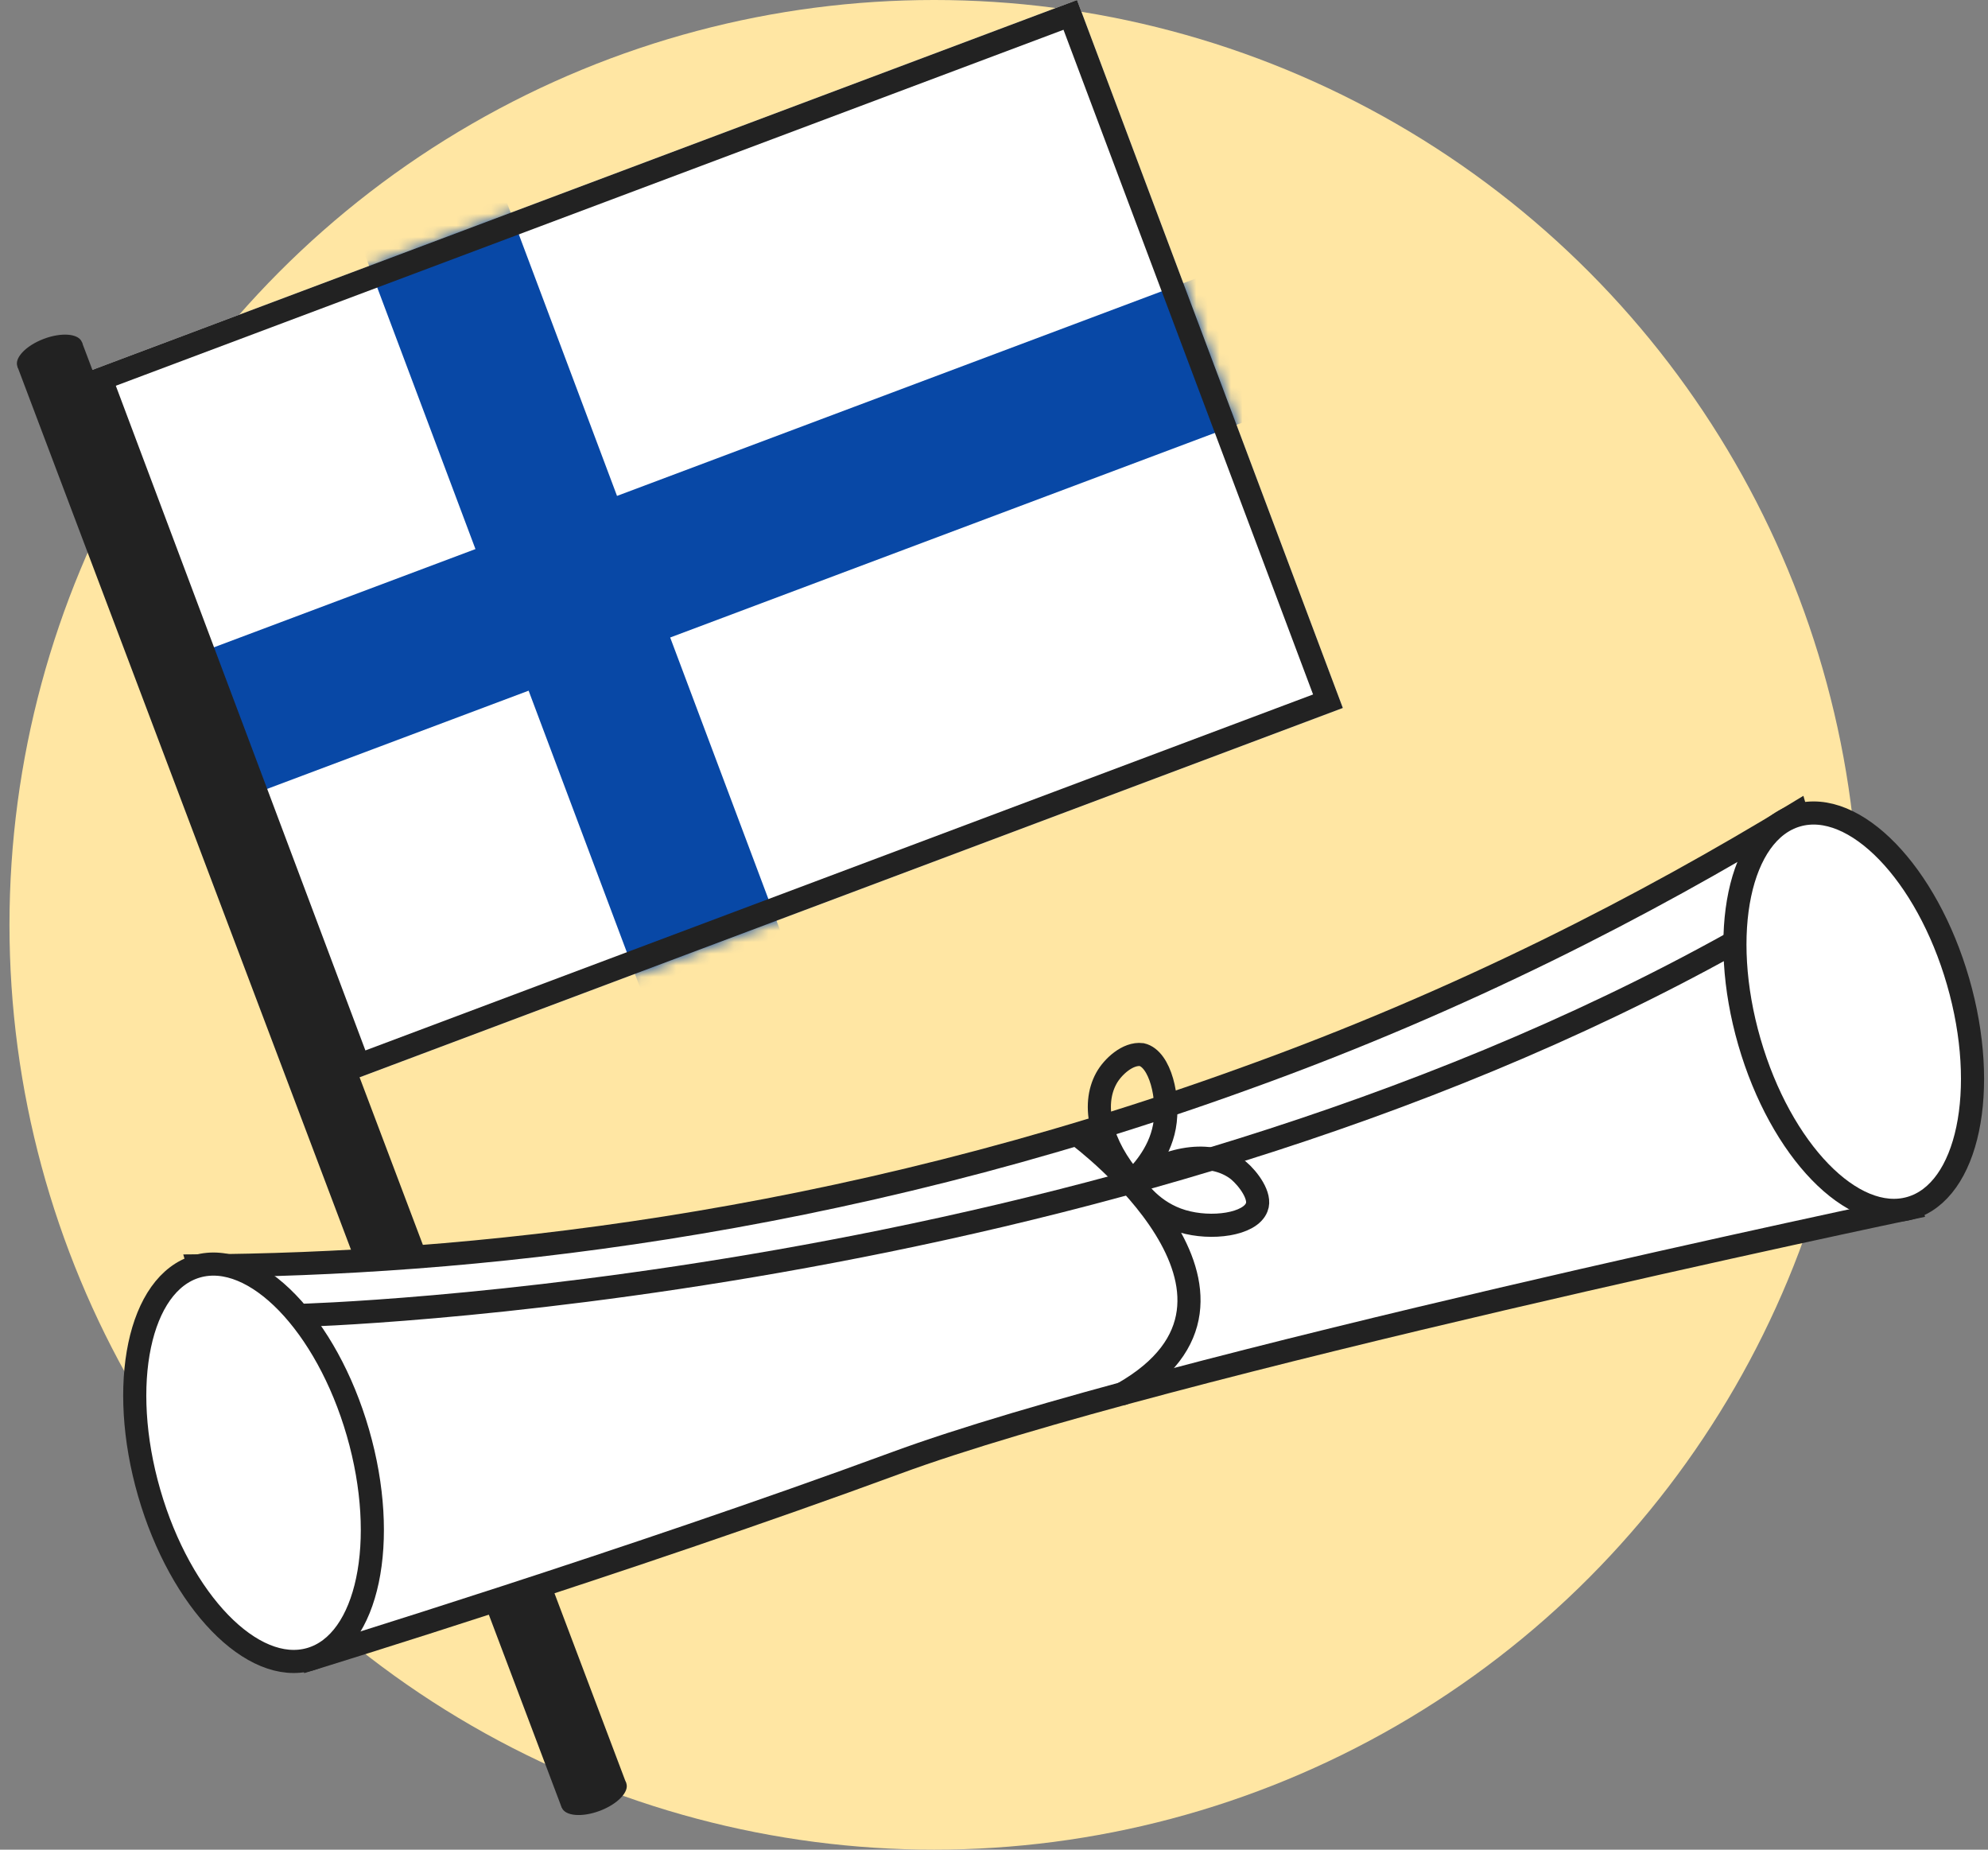<?xml version="1.0" encoding="UTF-8"?> <svg xmlns="http://www.w3.org/2000/svg" width="172" height="160" viewBox="0 0 172 160" fill="none"><rect x="0" y="0" width="172" height="160" fill="#808080" stroke="none"/> <circle cx="80.82" cy="80" r="80" fill="#FFE6A3"></circle> <rect x="7.445" y="32.199" width="91.584" height="65.417" transform="rotate(-20.584 7.445 32.199)" fill="white"></rect> <mask id="mask0_3610_28807" style="mask-type:luminance" maskUnits="userSpaceOnUse" x="7" y="-1" width="110" height="95"> <rect x="7.445" y="32.199" width="91.584" height="65.417" transform="rotate(-20.584 7.445 32.199)" fill="white"></rect> </mask> <g mask="url(#mask0_3610_28807)"> <path fill-rule="evenodd" clip-rule="evenodd" d="M17.157 70.478L45.736 59.745L56.469 88.323L68.717 83.724L57.984 55.145L111.059 35.212L106.459 22.964L53.384 42.897L42.651 14.318L30.403 18.918L41.136 47.496L12.557 58.23L17.157 70.478Z" fill="#0848A6"></path> </g> <rect x="8.733" y="32.784" width="89.584" height="63.417" transform="rotate(-20.584 8.733 32.784)" stroke="#222222" stroke-width="2"></rect> <rect x="1.504" y="31.703" width="5.967" height="133.254" transform="rotate(-20.696 1.504 31.703)" fill="#222222"></rect> <ellipse cx="4.296" cy="30.648" rx="2.983" ry="1.429" transform="rotate(-20.696 4.296 30.648)" fill="#222222"></ellipse> <ellipse cx="51.394" cy="155.302" rx="2.983" ry="1.429" transform="rotate(-20.696 51.394 155.302)" fill="#222222"></ellipse> <path d="M17.184 109.503C40.026 109.367 71.96 106.272 107.825 93.253C126.599 86.5 142.459 78.269 155.431 70.374L165.294 104.498C165.294 104.498 100.418 118.109 77.493 126.559C54.413 135.054 27.002 143.474 27.002 143.474L17.184 109.503Z" fill="white" stroke="#222222" stroke-width="2" stroke-miterlimit="10" stroke-linecap="round"></path> <path d="M26.847 143.518C31.833 142.077 33.677 133.304 30.966 123.923C28.255 114.542 22.015 108.106 17.028 109.547C12.042 110.988 10.198 119.761 12.909 129.142C15.621 138.523 21.861 144.959 26.847 143.518Z" fill="white" stroke="#222222" stroke-width="2" stroke-miterlimit="10" stroke-linecap="round"></path> <path d="M165.292 104.499C170.278 103.058 172.123 94.285 169.411 84.904C166.7 75.523 160.46 69.087 155.474 70.528C150.487 71.969 148.643 80.742 151.355 90.123C154.066 99.504 160.306 105.94 165.292 104.499Z" fill="white" stroke="#222222" stroke-width="2" stroke-miterlimit="10" stroke-linecap="round"></path> <path d="M25.883 113.785C25.883 113.785 95.17 111.998 149.886 81.593" stroke="#222222" stroke-width="2" stroke-miterlimit="10" stroke-linecap="round"></path> <path d="M93.359 98.264C93.359 98.264 111.955 112.123 97.146 120.548" stroke="#222222" stroke-width="2" stroke-miterlimit="10" stroke-linecap="round"></path> <path d="M97.982 102.233C95.237 99.046 94.417 95.636 95.723 93.269C96.267 92.282 97.576 91.075 98.779 91.225C100.378 91.592 101.198 95.002 100.746 97.454C100.294 99.906 98.614 101.552 97.982 102.233Z" stroke="#222222" stroke-width="2" stroke-miterlimit="10" stroke-linecap="round"></path> <path d="M97.981 102.232C101.453 99.902 104.996 99.541 107.146 101.241C108.023 101.982 109.122 103.489 108.731 104.431C108.166 105.92 104.82 106.39 102.28 105.632C99.74 104.874 98.355 102.953 97.981 102.232Z" stroke="#222222" stroke-width="2" stroke-miterlimit="10" stroke-linecap="round"></path> </svg> 